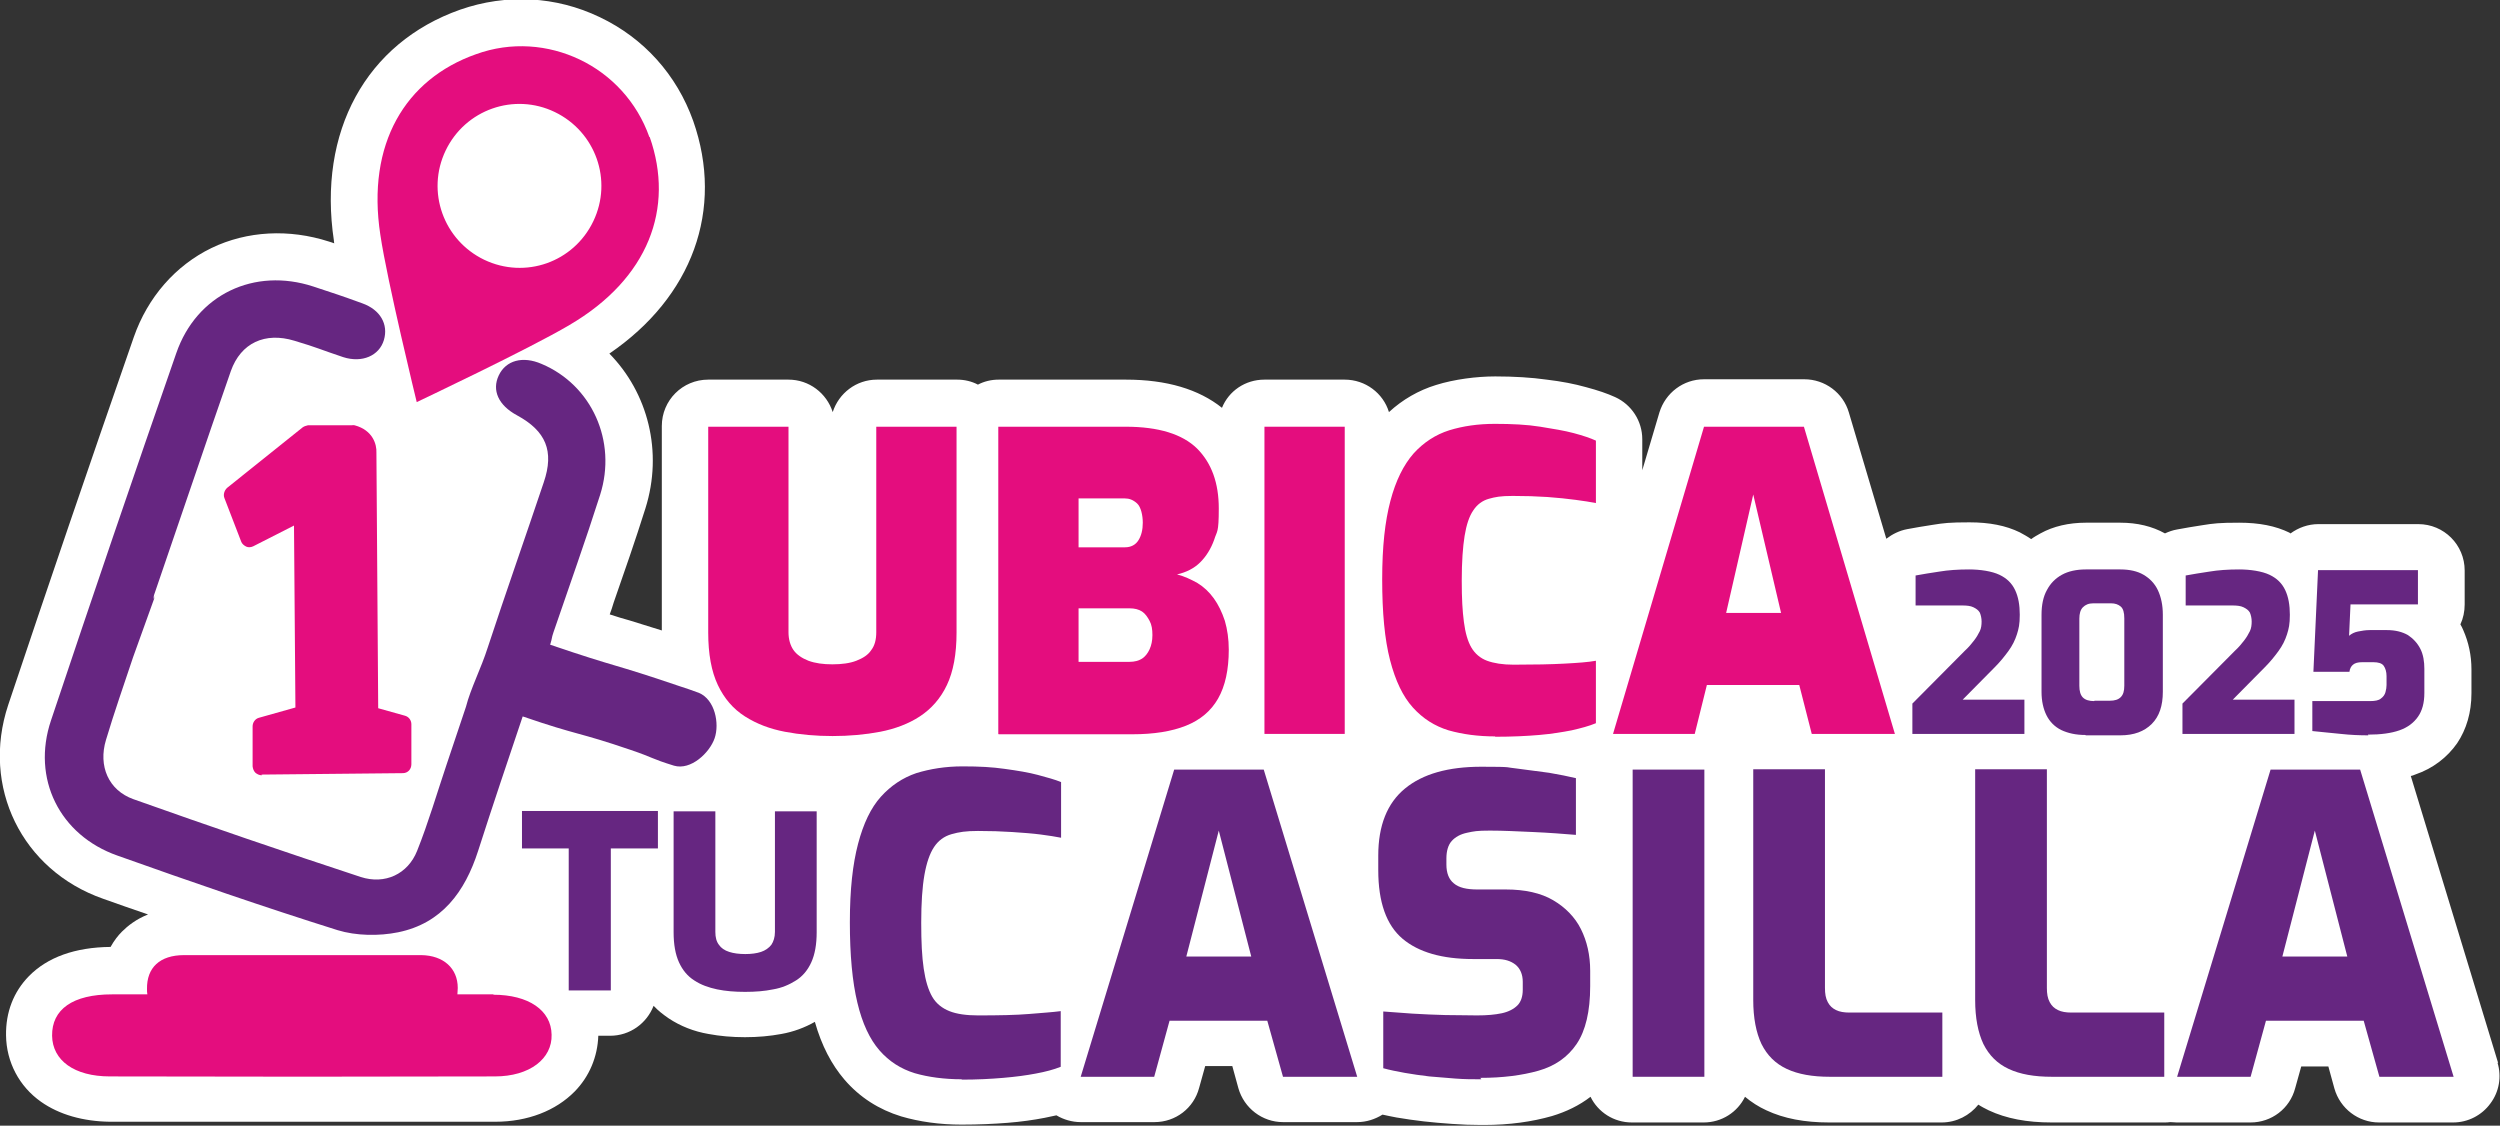 <?xml version="1.0" encoding="UTF-8"?>
<svg id="Capa_1" xmlns="http://www.w3.org/2000/svg" version="1.1" viewBox="0 0 700.7 315.5">
  <rect x="0" y="0" width="700.7" height="315.5" fill="#333333" stroke="none"/>
  <!-- Generator: Adobe Illustrator 29.5.0, SVG Export Plug-In . SVG Version: 2.1.0 Build 137)  -->
  <defs>
    <style>
      .st0 {
        fill: #662681;
      }

      .st1 {
        fill: #fff;
      }

      .st2 {
        fill: #e40d7e;
      }
    </style>
  </defs>
  <path class="st1" d="M700.2,298l-24.5-80.5c.4-.1.8-.2,1.2-.4,5-1.7,9-4.8,11.8-8.8,2.6-3.9,4-8.6,4-14v-6.7c0-3.9-.8-7.6-2.3-11-.2-.5-.5-1.1-.8-1.6.8-1.7,1.2-3.6,1.2-5.6v-9.5c0-7.2-5.8-13-13-13h-28c-2.9,0-5.6,1-7.8,2.6-.1,0-.2-.1-.3-.2-3.9-1.9-8.5-2.8-14.1-2.8s-7.2.2-10.3.7c-2.6.4-5,.8-7.1,1.2-1.2.2-2.3.6-3.4,1.1-3.6-2-7.8-3-12.5-3h-9.7c-4.7,0-9.1,1-12.7,3-.9.5-1.8,1-2.6,1.6-1-.7-2.1-1.3-3.2-1.9-3.9-1.9-8.5-2.8-14.1-2.8s-7.2.2-10.3.7c-2.6.4-5,.8-7.1,1.2-2.2.4-4.2,1.4-5.9,2.7l-10.5-35.4c-1.6-5.5-6.7-9.3-12.5-9.3h-28.1c-5.8,0-10.8,3.8-12.5,9.3l-4.8,16.2v-8.7c0-5.1-3-9.7-7.6-11.8-2.2-1-4.8-1.9-8.2-2.8-3.2-.9-6.8-1.6-11-2.1-4.2-.6-9.2-.9-14.4-.9s-11.5.8-16.6,2.4c-4.9,1.5-9.4,4.1-13.2,7.6-1.6-5.3-6.6-9.1-12.4-9.1h-22.5c-5.4,0-10,3.2-11.9,7.9-6.5-5.2-15.5-7.9-26.9-7.9h-35.7c-2.1,0-4.1.5-5.8,1.4-1.7-.9-3.7-1.4-5.8-1.4h-22.5c-5.8,0-10.7,3.8-12.4,9.1-1.7-5.3-6.6-9.1-12.4-9.1h-22.5c-7.2,0-13,5.8-13,13v57.3c-3.9-1.2-6.5-2-9-2.8-1.8-.5-3.5-1-5.6-1.7.4-1.1.8-2.2,1.1-3.3,3-8.6,6.1-17.5,8.9-26.4,5-15.9.7-32.4-10.1-43.4,23.3-15.9,32.2-40.4,23.5-65.2,0,0,0,0,0,0-4.6-12.9-13.8-23.2-26.2-29.1-12.3-5.9-26.2-6.6-39.1-2.1-26.4,9.3-40,34.2-35.4,64.8,0,.2,0,.4.1.7-.5-.2-.9-.3-1.5-.5-11.2-3.6-22.9-3-32.9,1.8-10.1,4.9-17.9,13.8-21.8,25-12.7,36.5-24.2,70.2-35.2,103.1-7.6,22.9,3.8,46.3,26.6,54.3,4.1,1.5,8.3,2.9,12.6,4.4-3.3,1.3-5.7,3.2-7.3,4.8-1.1,1.1-2.2,2.5-3.2,4.3-10,.1-17.7,2.9-22.9,8.2-4.3,4.4-6.5,10.1-6.4,16.6.1,7.5,3.7,14.3,9.8,18.6,5.1,3.6,11.8,5.5,19.3,5.6,18.6,0,36.6,0,54,0s36.3,0,54,0c9.1,0,17-3.1,22.3-8.5,4.1-4.2,6.4-9.7,6.6-15.6h3.3c5.6,0,10.3-3.5,12.2-8.4,1.2,1.3,2.6,2.4,4.2,3.5,3.3,2.2,7.1,3.7,11.2,4.4,3.2.6,6.6.9,10.2.9h0c3.6,0,7-.3,10.2-.9,3.4-.6,6.6-1.8,9.4-3.4,1.9,6.7,4.7,12,8.3,16.2,4.3,5,9.7,8.4,15.9,10.3,5.1,1.5,10.8,2.3,16.9,2.3h0c4.9,0,9.1-.2,12.9-.5,3.8-.3,7.3-.8,10.4-1.4,1.1-.2,2.2-.5,3.3-.7,2,1.2,4.4,1.9,6.8,1.9h20.7c5.9,0,11-3.9,12.5-9.6l1.7-6.1h7.6l1.7,6.2c1.6,5.6,6.7,9.5,12.5,9.5h20.8c2.6,0,5-.8,7.1-2.1,1.2.3,2.5.5,3.9.8,2.4.4,5,.8,7.7,1.1,2.5.3,5.2.5,7.9.7,2.7.2,5.5.3,8.1.3s.5,0,.8,0c7.2,0,13.5-.9,19.1-2.5,4-1.2,7.7-3,10.8-5.4,2.1,4.3,6.5,7.2,11.6,7.2h20.1c5.1,0,9.5-2.9,11.6-7.2,1.8,1.5,3.8,2.8,6,3.8,4.9,2.3,10.7,3.4,17.6,3.4h31.5c4.2,0,7.9-2,10.3-5,.9.6,1.9,1.1,2.9,1.6,4.9,2.3,10.7,3.4,17.6,3.4h31.5c.6,0,1.2,0,1.8-.1.6,0,1.2.1,1.8.1h20.7c5.9,0,11-3.9,12.5-9.6l1.7-6.1h7.6l1.7,6.2c1.6,5.6,6.7,9.5,12.5,9.5h20.8c4.1,0,8-2,10.4-5.3,2.5-3.3,3.2-7.6,2-11.5Z"/>
  <g>
    <g>
      <path class="st2" d="M233.4,206.3c-4.7,0-9.2-.4-13.4-1.2s-7.9-2.2-11.2-4.3-5.8-5-7.6-8.8c-1.8-3.8-2.7-8.7-2.7-14.7v-57.7h22.5v57.6c0,2,.5,3.7,1.4,5s2.4,2.3,4.2,3c1.9.7,4.1,1,6.7,1s4.9-.3,6.7-1,3.3-1.6,4.2-3c1-1.3,1.4-3,1.4-5v-57.6h22.5v57.7c0,6-.9,10.9-2.7,14.7-1.8,3.8-4.4,6.7-7.6,8.8-3.2,2.1-7,3.5-11.1,4.3-4.2.8-8.7,1.2-13.4,1.2Z"/>
      <path class="st2" d="M279.8,205.7v-86.1h35.7c9.3,0,15.9,2.1,20,6.1,4.1,4.1,6.1,9.7,6.1,16.8s-.5,6.2-1.3,8.8c-.9,2.5-2.2,4.6-3.9,6.3-1.7,1.7-3.9,2.8-6.5,3.4,2,.5,3.9,1.4,5.7,2.4,1.8,1.1,3.3,2.5,4.6,4.3,1.3,1.8,2.3,3.9,3.1,6.3.7,2.4,1.1,5.1,1.1,8.1,0,5.6-1,10.2-3,13.7-2,3.5-5,6-9,7.6-4,1.6-9,2.4-15,2.4h-37.5ZM302.3,153.4h13c1.7,0,3-.7,3.8-2s1.2-2.9,1.2-4.9-.5-4.4-1.6-5.4-2.2-1.4-3.4-1.4h-13v13.7h0ZM302.3,185.5h14.3c1.4,0,2.5-.3,3.5-.9.9-.6,1.6-1.5,2.1-2.6s.8-2.4.8-4-.2-2.9-.8-4-1.2-2-2.1-2.6c-.9-.6-2.1-.9-3.5-.9h-14.3v15.1h0Z"/>
      <path class="st2" d="M354.4,205.7v-86.1h22.5v86.1h-22.5Z"/>
      <path class="st2" d="M419.1,206.4c-4.9,0-9.2-.6-13.1-1.7-3.9-1.2-7.2-3.3-10-6.4-2.8-3.1-4.9-7.5-6.4-13.3-1.5-5.8-2.2-13.3-2.2-22.6s.8-16.3,2.3-22c1.5-5.7,3.7-10.1,6.5-13.3,2.8-3.1,6.2-5.3,10-6.5,3.9-1.2,8.1-1.8,12.8-1.8s9,.2,12.7.8,6.8,1.1,9.4,1.8c2.6.7,4.7,1.4,6.2,2.1v17.5c-1.5-.3-3.4-.6-5.7-.9s-5-.6-7.9-.8c-3-.2-6.2-.3-9.7-.3s-4.9.3-6.7.8-3.3,1.6-4.4,3.3c-1.1,1.6-1.9,4-2.4,7.1s-.8,7.3-.8,12.5.2,8.5.6,11.6c.4,3.1,1.1,5.5,2.1,7.2,1,1.7,2.5,3,4.4,3.7,1.9.7,4.4,1.1,7.4,1.1,5.9,0,10.6-.1,14.3-.3,3.7-.2,6.6-.4,8.8-.8v17.5c-1.9.8-4.2,1.4-6.8,2-2.6.5-5.6,1-9.1,1.3-3.5.3-7.6.5-12.4.5h0Z"/>
      <path class="st2" d="M452.1,205.7l25.5-86.1h28l25.5,86.1h-23.3l-3.5-13.7h-25.9l-3.4,13.7h-23.1,0ZM483.8,171.8h15.4l-7.8-33.2-7.6,33.2h0Z"/>
    </g>
    <g>
      <path class="st0" d="M269.6,302.5c-4.9,0-9.4-.6-13.2-1.7-3.9-1.2-7.2-3.3-9.9-6.4-2.7-3.1-4.8-7.5-6.2-13.4-1.4-5.8-2.1-13.3-2.1-22.5s.8-16.3,2.3-22,3.6-10.1,6.4-13.2c2.8-3.1,6.1-5.3,9.9-6.6,3.9-1.2,8.2-1.9,13-1.9s8.3.2,11.8.7c3.6.5,6.7,1,9.3,1.7,2.6.7,4.8,1.3,6.5,2v15.6c-1.5-.3-3.4-.6-5.7-.9-2.3-.3-5-.5-8-.7-3-.2-6.2-.3-9.6-.3s-5.3.3-7.4.9c-2.1.6-3.7,1.8-4.9,3.6-1.2,1.8-2.1,4.4-2.7,7.8s-.9,7.9-.9,13.4.2,9.5.7,12.9c.5,3.4,1.3,6,2.4,7.9s2.8,3.2,4.8,4,4.7,1.2,8,1.2c5.9,0,10.7-.1,14.3-.4s6.6-.5,8.9-.8v15.6c-2,.8-4.3,1.4-7,1.9-2.6.5-5.6.9-9.1,1.2s-7.3.5-11.7.5h0Z"/>
      <path class="st0" d="M302.9,301.8l26.2-86.1h25.1l26.2,86.1h-20.8l-4.4-15.7h-27.4l-4.3,15.7h-20.7,0ZM332.6,268.1h18.1l-9.1-35.3-9.1,35.3h0Z"/>
      <path class="st0" d="M415.2,302.5c-2.4,0-4.8,0-7.3-.2-2.4-.2-4.9-.4-7.3-.6-2.4-.3-4.7-.6-6.9-1-2.2-.4-4.2-.8-6-1.3v-15.9c2.5.2,5.2.4,8.2.6,3,.2,6.1.3,9.2.4,3.1,0,6.1.1,8.9.1s5-.2,6.9-.6c1.9-.4,3.4-1.2,4.4-2.2,1-1,1.5-2.5,1.5-4.4v-2.2c0-2.1-.7-3.7-2-4.8-1.4-1.1-3.1-1.6-5.3-1.6h-6.6c-8.7,0-15.3-1.9-19.8-5.7-4.5-3.8-6.8-10.2-6.8-19.2v-4.1c0-8.4,2.5-14.7,7.5-18.8s12.1-6.1,21.4-6.1,6.7.2,9.9.5c3.2.4,6.2.8,9.1,1.2,2.9.5,5.4,1,7.5,1.5v15.9c-3.6-.3-7.5-.6-12-.8s-8.4-.4-12.1-.4-4.5.2-6.4.6c-1.9.4-3.3,1.2-4.3,2.3-1,1.1-1.5,2.8-1.5,4.9v1.7c0,2.4.7,4.2,2.1,5.3,1.4,1.2,3.6,1.7,6.6,1.7h8c5.3,0,9.8,1,13.2,3s6.1,4.7,7.8,8.1c1.7,3.4,2.6,7.3,2.6,11.7v4.3c0,7.1-1.3,12.5-3.8,16.2-2.5,3.7-6.1,6.2-10.7,7.5-4.6,1.3-10,2-16.3,2h0Z"/>
      <path class="st0" d="M457.6,301.8v-86.1h20.1v86.1h-20.1Z"/>
      <path class="st0" d="M512.9,301.8c-4.9,0-8.9-.7-12.1-2.2-3.2-1.5-5.5-3.8-7.1-7-1.5-3.2-2.3-7.3-2.3-12.3v-64.7h20.1v61.3c0,1.6.2,2.9.8,4s1.3,1.7,2.3,2.2c1,.5,2.3.7,3.7.7h26.1v18h-31.5Z"/>
      <path class="st0" d="M575.1,301.8c-4.9,0-8.9-.7-12.1-2.2-3.2-1.5-5.5-3.8-7.1-7-1.5-3.2-2.3-7.3-2.3-12.3v-64.7h20.1v61.3c0,1.6.2,2.9.8,4s1.3,1.7,2.3,2.2c1,.5,2.3.7,3.7.7h26.1v18h-31.5,0Z"/>
      <path class="st0" d="M610.2,301.8l26.2-86.1h25.1l26.2,86.1h-20.8l-4.4-15.7h-27.4l-4.3,15.7h-20.7ZM639.8,268.1h18.1l-9.1-35.3-9.1,35.3h0Z"/>
    </g>
    <g>
      <path class="st0" d="M159.4,277.6v-39.8h-13.1v-10.5h38.1v10.5h-13.2v39.8h-11.7Z"/>
      <path class="st0" d="M208.8,278c-2.8,0-5.4-.2-7.8-.7-2.4-.5-4.6-1.3-6.4-2.5-1.9-1.2-3.3-2.9-4.3-5.1s-1.5-5-1.5-8.4v-33.9h11.7v33.8c0,1.5.3,2.7,1,3.6.6.9,1.6,1.6,2.9,2,1.2.4,2.8.6,4.5.6s3.2-.2,4.4-.6,2.2-1.1,2.9-2c.6-.9,1-2.1,1-3.6v-33.8h11.7v33.9c0,3.4-.5,6.2-1.5,8.4s-2.4,3.9-4.3,5.1c-1.9,1.2-4,2.1-6.4,2.5-2.4.5-5,.7-7.8.7h0Z"/>
    </g>
    <g>
      <path class="st0" d="M536,205.7v-8.5l14.7-14.8c1.1-1,1.9-2,2.6-2.9.7-.9,1.2-1.8,1.6-2.6s.5-1.8.5-2.7-.2-1.8-.5-2.5c-.4-.7-1-1.1-1.8-1.5s-1.9-.5-3.2-.5h-13v-8.4c2-.4,4.2-.7,6.7-1.1,2.4-.4,5.2-.6,8.3-.6s6.4.5,8.5,1.5c2.1,1,3.5,2.4,4.4,4.3.9,1.9,1.3,4.2,1.3,6.9s-.3,3.9-.8,5.5-1.3,3.2-2.4,4.7-2.3,3-3.8,4.5l-9,9.1h17.3v9.6h-31.4,0Z"/>
      <path class="st0" d="M584.5,206c-2.7,0-4.9-.5-6.8-1.4-1.8-.9-3.2-2.3-4.1-4.1s-1.4-4-1.4-6.6v-21.6c0-2.8.5-5.1,1.5-6.9,1-1.9,2.4-3.3,4.2-4.3,1.8-1,4.1-1.5,6.7-1.5h9.7c2.6,0,4.8.5,6.5,1.5s3.1,2.4,4,4.3c.9,1.9,1.4,4.2,1.4,6.9v21.6c0,3.9-1,6.9-3.1,9s-5,3.2-8.8,3.2h-9.7,0ZM587.1,196.4h4.2c1.4,0,2.4-.3,3.1-1,.7-.7,1-1.7,1-3.2v-18.9c0-1.6-.3-2.7-1-3.3s-1.6-.9-2.7-.9h-5c-1.3,0-2.2.4-2.9,1.1s-1,1.8-1,3.2v18.8c0,1.5.3,2.6,1,3.3s1.8,1,3.1,1h0Z"/>
      <path class="st0" d="M611.7,205.7v-8.5l14.7-14.8c1.1-1,1.9-2,2.6-2.9.7-.9,1.2-1.8,1.6-2.6s.5-1.8.5-2.7-.2-1.8-.5-2.5c-.4-.7-1-1.1-1.8-1.5s-1.9-.5-3.2-.5h-13v-8.4c2-.4,4.2-.7,6.7-1.1,2.4-.4,5.2-.6,8.3-.6s6.4.5,8.5,1.5c2.1,1,3.5,2.4,4.4,4.3.9,1.9,1.3,4.2,1.3,6.9s-.3,3.9-.8,5.5-1.3,3.2-2.4,4.7-2.3,3-3.8,4.5l-9,9.1h17.3v9.6h-31.4,0Z"/>
      <path class="st0" d="M663.8,206.1c-2.4,0-5-.1-7.7-.4s-5.4-.5-8-.8v-8.4h16.2c1.4,0,2.4-.2,3-.7.7-.5,1.1-1.1,1.3-1.8.2-.7.3-1.4.3-2v-2.5c0-1.2-.3-2.2-.8-2.9-.5-.7-1.5-1-2.9-1h-3.1c-1.2,0-2,.2-2.6.7-.5.4-.9,1.1-1,2h-10.1l1.3-28.5h28v9.6h-18.9l-.4,8.8c.7-.6,1.5-1,2.5-1.2,1-.2,2.1-.4,3.3-.4h4.8c2.4,0,4.3.5,5.9,1.4,1.5,1,2.7,2.3,3.5,3.9s1.1,3.5,1.1,5.6v6.7c0,2.8-.6,5-1.8,6.7s-2.9,3-5.2,3.8c-2.3.8-5.2,1.2-8.8,1.2h0Z"/>
    </g>
    <path class="st2" d="M138.4,278.7c-3.4,0-6.8,0-10.2,0,0-.6.1-1.1.1-1.8,0-5.5-4-9.1-10.2-9.2-11.2,0-22.4,0-33.6,0s-22,0-32.9,0c-6.8,0-10.5,3.5-10.4,9.5,0,.5,0,1,.1,1.5-3.3,0-6.6,0-9.9,0-11,0-16.9,4.2-16.8,11.6.1,6.9,6.2,11.4,16.2,11.4,36,.1,72,.1,107.9,0,9.8,0,16.1-5,15.9-11.7-.1-6.8-6.4-11.2-16.4-11.2h0Z"/>
    <path class="st0" d="M43.6,166.7l-6.3,17.5c-2.6,7.8-5.3,15.5-7.6,23.2-2.2,7.3.7,14.1,7.7,16.6,21.1,7.5,42.4,14.8,63.7,21.8,6.8,2.2,13.2-.8,15.8-7.3,3.2-8,5.6-16.3,8.3-24.3l5.4-16.1c1.3-5.1,4.3-10.9,6.1-16.6,5.1-15.5,10.5-30.8,15.7-46.3,3-8.8.6-14.4-7.5-18.8-5.2-2.8-7.1-7-5.1-11.2,2-4.2,6.7-5.5,12-3.2,14,5.9,21.2,21.6,16.4,36.7-4.1,12.9-8.7,25.7-13.1,38.6-.6,1.8-.2,1.1-.9,3.4,19.7,6.7,16.8,5,36.2,11.6,1.8.6,3.7,1.2,5.5,1.9,4.5,1.9,5.8,8.6,4.4,12.7-1.4,4.1-6.7,9.1-11.4,7.7-6.5-2-5.6-2.2-12.1-4.4-14.9-5.1-14.6-4-30.3-9.4-4.6,13.7-8.2,24.3-12.5,37.7-3.7,11.5-10.2,20.3-22.4,22.8-5.4,1.1-11.8,1-17-.6-20.7-6.5-41.2-13.6-61.7-20.9-16.2-5.7-24.1-21.6-18.6-37.9,11.5-34.4,23.2-68.7,35.1-102.9,5.7-16.5,21.9-24.1,38.4-18.7,6.6,2.2,7.1,2.3,13.7,4.7,5.1,1.8,7.4,5.9,6.1,10.3-1.3,4.4-6.1,6.5-11.4,4.8-6.6-2.2-7-2.6-13.7-4.6-8.2-2.5-15,.6-17.8,8.5-7.3,20.9-14.3,41.8-21.5,62.7-.2.5-.1,1.1-.1,1.2"/>
    <path class="st2" d="M73.4,217.3c-.7,0-1.3-.3-1.8-.7-.5-.5-.7-1.1-.8-1.8v-11.2c0-1.1.7-2.1,1.7-2.4l10.3-2.9-.4-51-11.4,5.8c-.6.3-1.4.4-2,.1s-1.2-.8-1.4-1.4l-4.7-12.2c-.4-1,0-2.2.8-2.9l21.1-16.9c.4-.3,1-.5,1.5-.6h12.4c.2-.1.5,0,.7,0,5.2,1.4,6.2,5.5,6.1,7.6l.5,71.7,7.5,2.1c1.1.3,1.8,1.3,1.8,2.4v11.2c0,1.4-1,2.5-2.4,2.5l-39.6.4h0Z"/>
    <path class="st2" d="M182,38.4c-3.5-9.9-10.7-17.5-19.5-21.7s-19.2-5.1-29.1-1.5c-19.8,7-30.7,25.1-26.8,50.6,1.9,12.9,10.2,46.9,10.2,46.9,0,0,31.5-14.9,42.8-21.6,22.2-13,29.5-32.8,22.5-52.7h0ZM135.7,72.8c-11.4-5.5-16.3-19.1-10.8-30.6s19.2-16.3,30.6-10.8c11.4,5.5,16.3,19.1,10.8,30.6s-19.1,16.3-30.6,10.8Z"/>
  </g>
</svg>